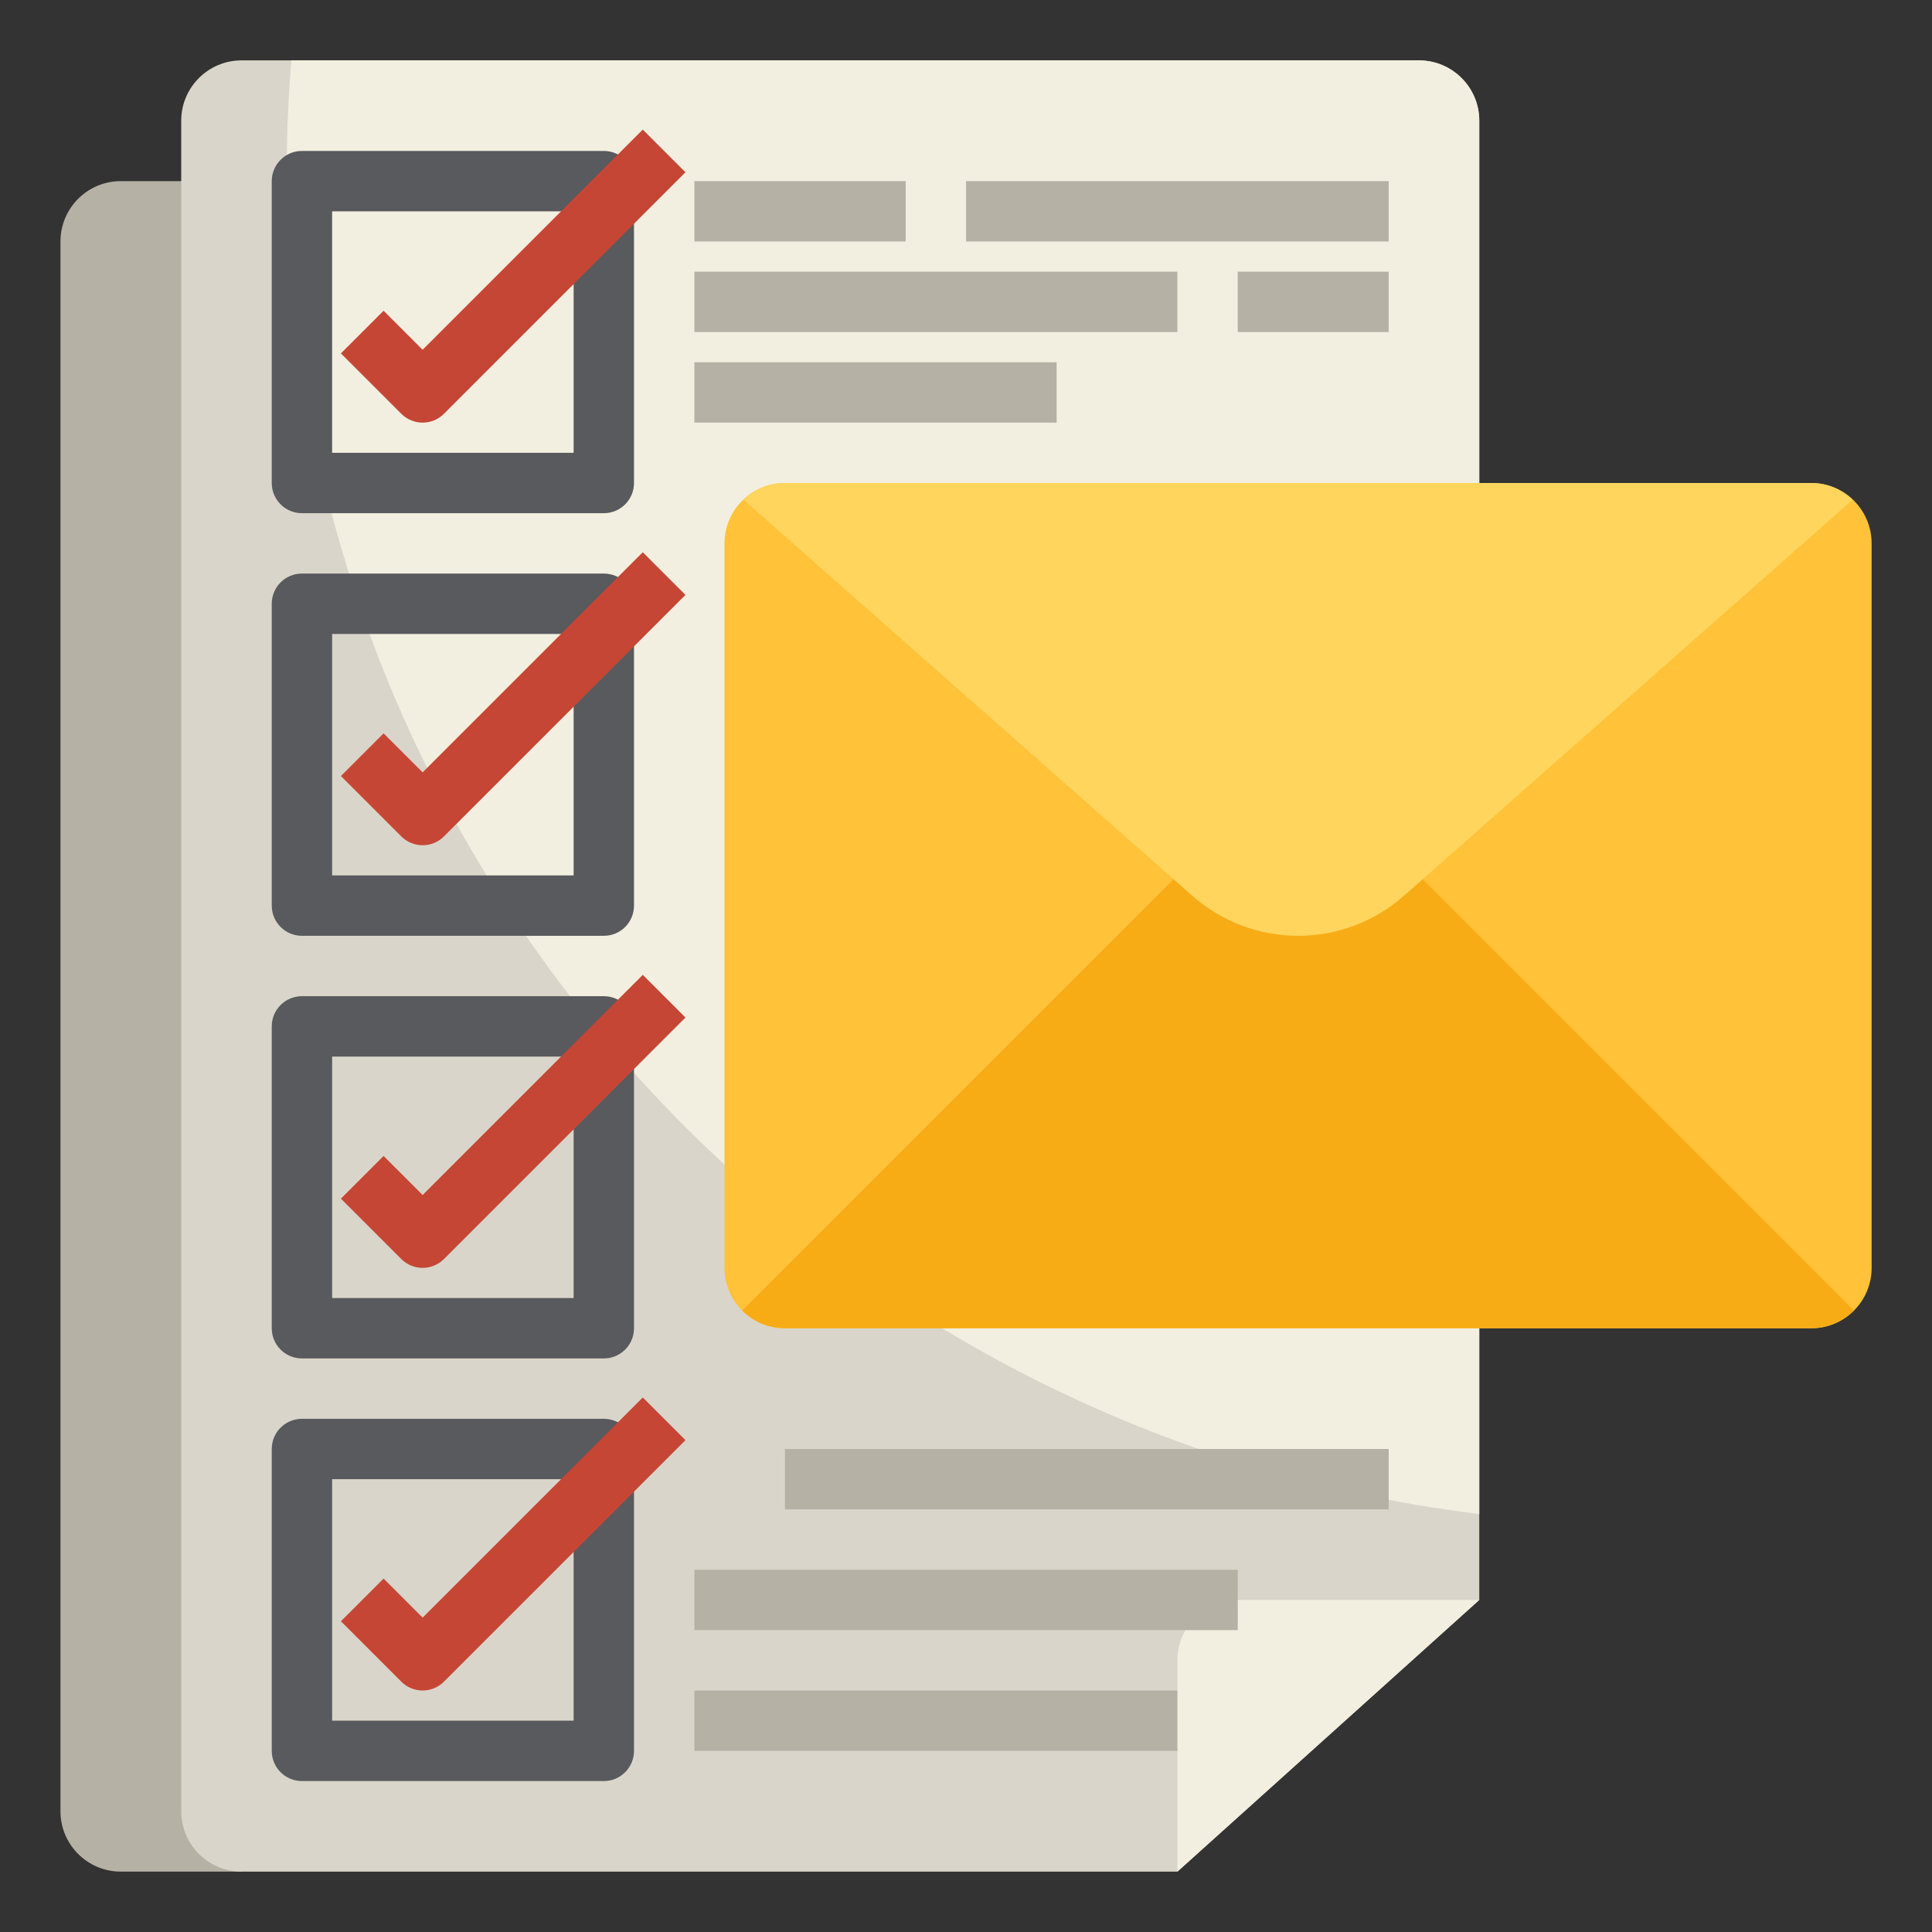 <svg id="Artboard_30" enable-background="new 0 0 64 64" height="512" viewBox="0 0 64 64" width="512" xmlns="http://www.w3.org/2000/svg"><rect x="0" y="0" width="64" height="64" fill="#333333" stroke="none"/><g><path d="m8 6h-3.997c-1.105 0-2 .895-2 2v52c0 1.105.895 2 2 2h4z" fill="#b5b1a5"/><path d="m49.003 44v9l-10 9h-31c-1.105 0-2-.895-2-2v-56c0-1.105.895-2 2-2h39c1.105 0 2 .895 2 2v12z" fill="#d9d5ca"/><path d="m47.003 2h-37.354c-.089 1.156-.149 2.321-.149 3.5 0 22.99 17.245 41.941 39.503 44.654v-6.154-28-12c0-1.105-.896-2-2-2z" fill="#f2efe0"/><path d="m39.003 62v-7c0-1.105.895-2 2-2h8z" fill="#f2efe0"/><g><path d="m20.002 17h-10c-.552 0-1-.448-1-1v-10c0-.552.448-1 1-1h10c.552 0 1 .448 1 1v10c0 .552-.447 1-1 1zm-9-2h8v-8h-8z" fill="#595a5d"/></g><g><path d="m20.002 31h-10c-.552 0-1-.448-1-1v-10c0-.552.448-1 1-1h10c.552 0 1 .448 1 1v10c0 .552-.447 1-1 1zm-9-2h8v-8h-8z" fill="#595a5d"/></g><g><path d="m20.002 45h-10c-.552 0-1-.448-1-1v-10c0-.552.448-1 1-1h10c.552 0 1 .448 1 1v10c0 .552-.447 1-1 1zm-9-2h8v-8h-8z" fill="#595a5d"/></g><g><path d="m20.002 59h-10c-.552 0-1-.448-1-1v-10c0-.552.448-1 1-1h10c.552 0 1 .448 1 1v10c0 .552-.447 1-1 1zm-9-2h8v-8h-8z" fill="#595a5d"/></g><g fill="#b5b1a5"><path d="m23.002 6h7v2h-7z"/><path d="m32.002 6h14v2h-14z"/><path d="m23.002 9h16v2h-16z"/><path d="m41.002 9h5v2h-5z"/><path d="m23.002 12h12v2h-12z"/><path d="m26.002 48h20v2h-20z"/><path d="m23.002 52h18v2h-18z"/><path d="m23.002 56h16v2h-16z"/></g><path d="m60 44h-34c-1.105 0-2-.895-2-2v-24c0-1.105.895-2 2-2h34c1.105 0 2 .895 2 2v24c0 1.105-.895 2-2 2z" fill="#ffc239"/><g fill="#c64635"><path d="m14 14c.256 0 .512-.098.707-.293l8-8-1.414-1.414-7.293 7.293-1.293-1.293-1.414 1.414 2 2c.195.195.451.293.707.293z"/><path d="m14 25.586-1.293-1.293-1.414 1.414 2 2c.195.195.451.293.707.293s.512-.098.707-.293l8-8-1.414-1.414z"/><path d="m14 39.586-1.293-1.293-1.414 1.414 2 2c.195.195.451.293.707.293s.512-.098.707-.293l8-8-1.414-1.414z"/><path d="m14 53.586-1.293-1.293-1.414 1.414 2 2c.195.195.451.293.707.293s.512-.098.707-.293l8-8-1.414-1.414z"/></g><path d="m60 44c.552 0 1.051-.224 1.413-.585v-.002l-14.286-14.286-8.252-.002-14.289 14.289c.362.362.862.586 1.414.586z" fill="#f7ac16"/><path d="m60 16h-34c-.533 0-1.015.212-1.374.552l14.873 13.123c.967.854 2.213 1.325 3.503 1.325s2.536-.471 3.504-1.325l14.868-13.122c-.359-.341-.841-.553-1.374-.553z" fill="#ffd55d"/></g></svg>